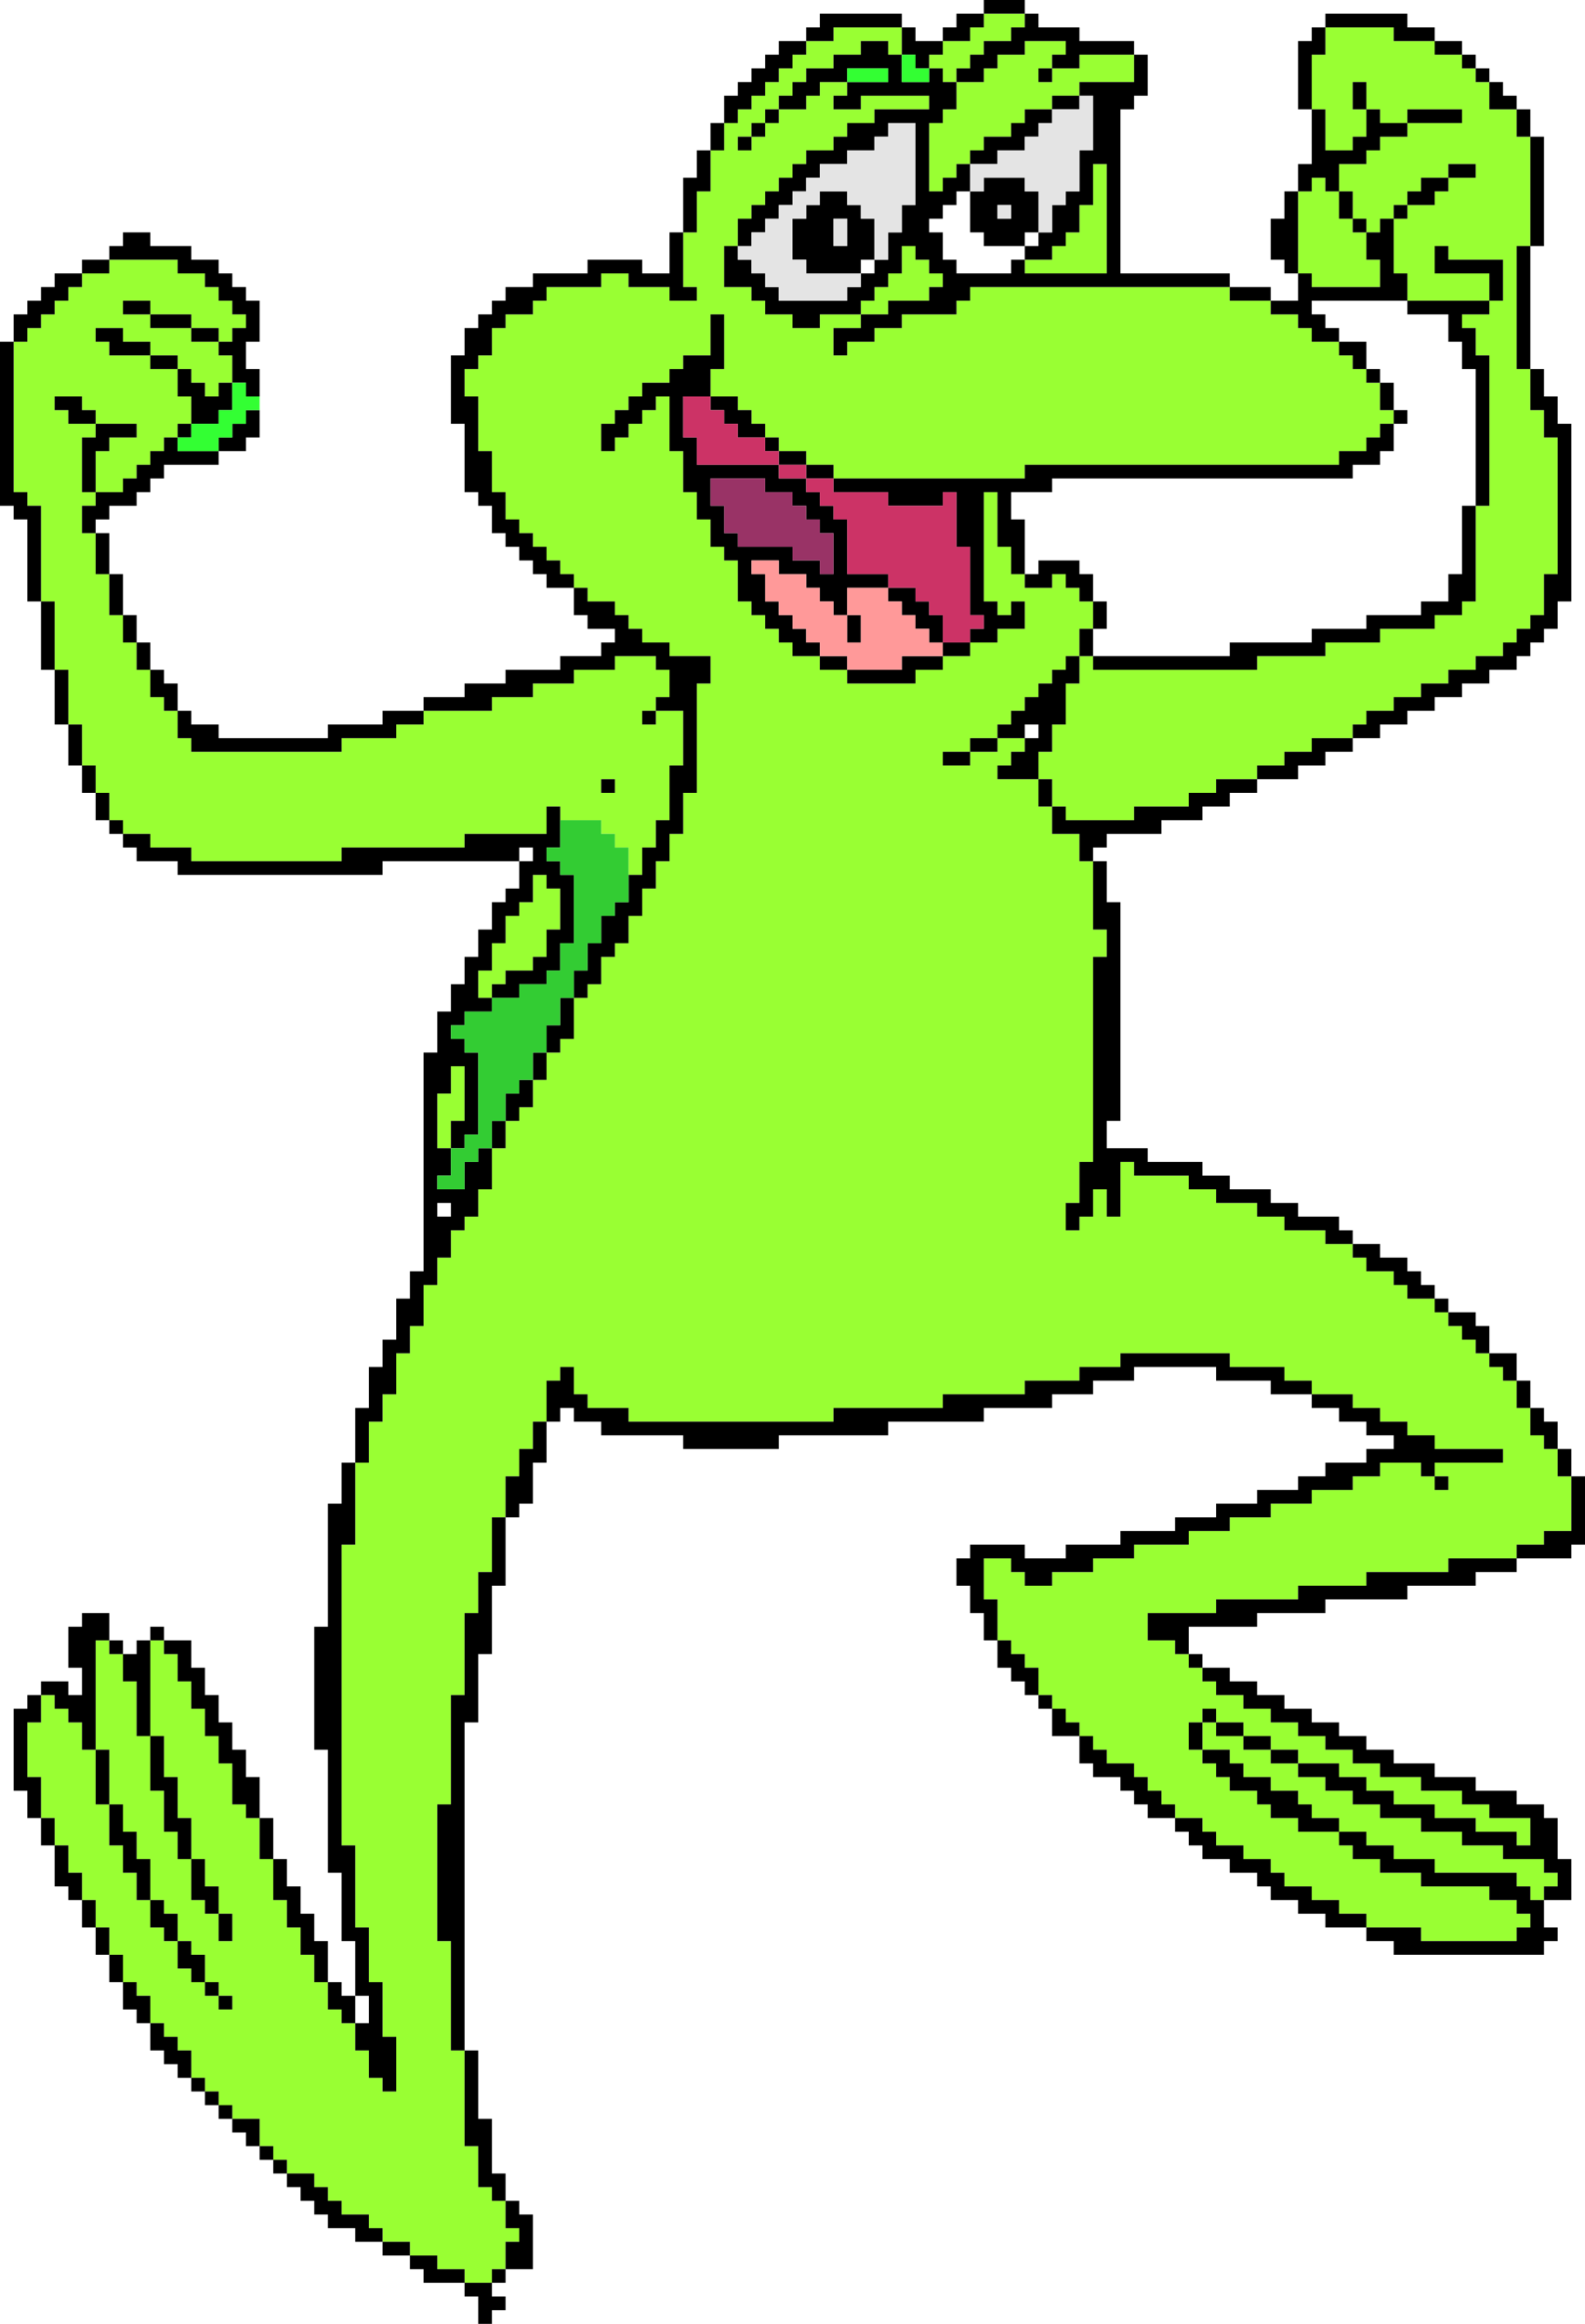 <?xml version="1.0" encoding="UTF-8" standalone="no"?>
<svg xmlns:xlink="http://www.w3.org/1999/xlink" height="170.0px" width="116.0px" xmlns="http://www.w3.org/2000/svg">
  <g transform="matrix(1.0, 0.0, 0.0, 1.0, -33.0, -66.0)">
    <path d="M108.0 67.0 L108.0 68.0 107.0 68.0 107.0 69.0 105.0 69.0 105.0 70.0 104.0 70.0 104.0 71.0 103.0 71.0 103.0 72.0 102.0 72.0 102.0 71.0 101.0 71.0 101.0 70.0 102.0 70.0 102.0 69.0 104.0 69.0 104.0 68.0 105.0 68.0 105.0 67.0 108.0 67.0 M99.0 68.0 L99.0 70.0 98.0 70.0 98.0 69.0 96.0 69.0 96.0 70.0 94.0 70.0 94.0 71.0 92.0 71.0 92.0 72.0 91.0 72.0 91.0 73.0 90.0 73.0 90.0 74.0 92.0 74.0 92.0 73.0 93.0 73.0 93.0 72.0 95.0 72.0 95.0 73.0 94.0 73.0 94.0 74.0 96.0 74.0 96.0 73.0 101.0 73.0 101.0 74.0 97.0 74.0 97.0 75.0 95.0 75.0 95.0 76.0 94.0 76.0 94.0 77.0 92.0 77.0 92.0 78.0 91.0 78.0 91.0 79.0 90.0 79.0 90.0 80.0 89.0 80.0 89.0 81.0 88.0 81.0 88.0 82.0 87.0 82.0 87.0 84.0 86.0 84.0 86.0 87.0 88.0 87.0 88.0 88.0 89.0 88.0 89.0 89.0 91.0 89.0 91.0 90.0 93.0 90.0 93.0 89.0 96.0 89.0 96.0 88.0 97.0 88.0 97.0 87.0 98.0 87.0 98.0 86.0 99.0 86.0 99.0 84.0 100.0 84.0 100.0 85.0 101.0 85.0 101.0 86.0 102.0 86.0 102.0 87.0 101.0 87.0 101.0 88.0 98.0 88.0 98.0 89.0 96.0 89.0 96.0 90.0 94.0 90.0 94.0 92.0 95.0 92.0 95.0 91.0 97.0 91.0 97.0 90.0 99.0 90.0 99.0 89.0 103.0 89.0 103.0 88.0 104.0 88.0 104.0 87.0 123.0 87.0 123.0 88.0 126.0 88.0 126.0 89.0 128.0 89.0 128.0 90.0 129.0 90.0 129.0 91.0 131.0 91.0 131.0 92.0 132.0 92.0 132.0 93.0 133.0 93.0 133.0 94.0 134.0 94.0 134.0 96.0 135.0 96.0 135.0 97.0 134.0 97.0 134.0 98.0 133.0 98.0 133.0 99.0 131.0 99.0 131.0 100.0 108.0 100.0 108.0 101.0 94.0 101.0 94.0 100.0 92.0 100.0 92.0 99.0 90.0 99.0 90.0 98.0 89.0 98.0 89.0 97.0 88.0 97.0 88.0 96.0 87.0 96.0 87.0 95.0 85.0 95.0 85.0 93.0 86.0 93.0 86.0 89.0 85.0 89.0 85.0 92.0 83.0 92.0 83.0 93.0 82.0 93.0 82.0 94.0 80.0 94.0 80.0 95.0 79.0 95.0 79.0 96.0 78.0 96.0 78.0 97.0 77.0 97.0 77.0 99.0 78.0 99.0 78.0 98.0 79.0 98.0 79.0 97.0 80.0 97.0 80.0 96.0 81.0 96.0 81.0 95.0 82.0 95.0 82.0 99.0 83.0 99.0 83.0 102.0 84.0 102.0 84.0 104.0 85.0 104.0 85.0 106.0 86.0 106.0 86.0 107.0 87.0 107.0 87.0 110.0 88.0 110.0 88.0 111.0 89.0 111.0 89.0 112.0 90.0 112.0 90.0 113.0 91.0 113.0 91.0 114.0 93.0 114.0 93.0 115.0 95.0 115.0 95.0 116.0 100.0 116.0 100.0 115.0 102.0 115.0 102.0 114.0 104.0 114.0 104.0 113.0 106.0 113.0 106.0 112.0 108.0 112.0 108.0 110.0 107.0 110.0 107.0 111.0 106.0 111.0 106.0 110.0 105.0 110.0 105.0 102.0 106.0 102.0 106.0 106.0 107.0 106.0 107.0 108.0 108.0 108.0 108.0 109.0 110.0 109.0 110.0 108.0 111.0 108.0 111.0 109.0 112.0 109.0 112.0 110.0 113.0 110.0 113.0 112.0 112.0 112.0 112.0 114.0 111.0 114.0 111.0 115.0 110.0 115.0 110.0 116.0 109.0 116.0 109.0 117.0 108.0 117.0 108.0 118.0 107.0 118.0 107.0 119.0 106.0 119.0 106.0 120.0 104.0 120.0 104.0 121.0 102.0 121.0 102.0 122.0 104.0 122.0 104.0 121.0 106.0 121.0 106.0 120.0 108.0 120.0 108.0 121.0 107.0 121.0 107.0 122.0 106.0 122.0 106.0 123.0 109.0 123.0 109.0 125.0 110.0 125.0 110.0 127.0 112.0 127.0 112.0 129.0 113.0 129.0 113.0 134.0 114.0 134.0 114.0 136.0 113.0 136.0 113.0 151.0 112.0 151.0 112.0 154.0 111.0 154.0 111.0 156.0 112.0 156.0 112.0 155.0 113.0 155.0 113.0 153.0 114.0 153.0 114.0 155.0 115.0 155.0 115.0 151.0 116.0 151.0 116.0 152.0 120.0 152.0 120.0 153.0 122.0 153.0 122.0 154.0 125.0 154.0 125.0 155.0 127.0 155.0 127.0 156.0 130.0 156.0 130.0 157.0 132.0 157.0 132.0 158.0 133.0 158.0 133.0 159.0 135.0 159.0 135.0 160.0 136.0 160.0 136.0 161.0 138.0 161.0 138.0 162.0 139.0 162.0 139.0 163.0 140.0 163.0 140.0 164.0 141.0 164.0 141.0 165.0 142.0 165.0 142.0 166.0 143.0 166.0 143.0 167.0 144.0 167.0 144.0 169.0 145.0 169.0 145.0 171.0 146.0 171.0 146.0 172.0 147.0 172.0 147.0 174.0 148.0 174.0 148.0 178.0 146.0 178.0 146.0 179.0 144.0 179.0 144.0 180.0 139.0 180.0 139.0 181.0 133.0 181.0 133.0 182.0 128.0 182.0 128.0 183.0 122.0 183.0 122.0 184.0 117.0 184.0 117.0 186.0 119.0 186.0 119.0 187.0 120.0 187.0 120.0 188.0 121.0 188.0 121.0 189.0 122.0 189.0 122.0 190.0 124.0 190.0 124.0 191.0 126.0 191.0 126.0 192.0 128.0 192.0 128.0 193.0 130.0 193.0 130.0 194.0 132.0 194.0 132.0 195.0 134.0 195.0 134.0 196.0 137.0 196.0 137.0 197.0 140.0 197.0 140.0 198.0 142.0 198.0 142.0 199.0 145.0 199.0 145.0 201.0 144.0 201.0 144.0 200.0 141.0 200.0 141.0 199.0 138.0 199.0 138.0 198.0 135.0 198.0 135.0 197.0 133.0 197.0 133.0 196.0 131.0 196.0 131.0 195.0 128.0 195.0 128.0 194.0 126.0 194.0 126.0 193.0 124.0 193.0 124.0 192.0 122.0 192.0 122.0 191.0 121.0 191.0 121.0 192.0 120.0 192.0 120.0 194.0 121.0 194.0 121.0 195.0 122.0 195.0 122.0 196.0 123.0 196.0 123.0 197.0 125.0 197.0 125.0 198.0 126.0 198.0 126.0 199.0 128.0 199.0 128.0 200.0 131.0 200.0 131.0 201.0 132.0 201.0 132.0 202.0 134.0 202.0 134.0 203.0 137.0 203.0 137.0 204.0 142.0 204.0 142.0 205.0 144.0 205.0 144.0 206.0 145.0 206.0 145.0 207.0 144.0 207.0 144.0 208.0 137.0 208.0 137.0 207.0 133.0 207.0 133.0 206.0 131.0 206.0 131.0 205.0 129.0 205.0 129.0 204.0 127.0 204.0 127.0 203.0 126.0 203.0 126.0 202.0 124.0 202.0 124.0 201.0 122.0 201.0 122.0 200.0 121.0 200.0 121.0 199.0 119.0 199.0 119.0 198.0 118.0 198.0 118.0 197.0 117.0 197.0 117.0 196.0 116.0 196.0 116.0 195.0 114.0 195.0 114.0 194.0 113.0 194.0 113.0 193.0 112.0 193.0 112.0 192.0 111.0 192.0 111.0 191.0 110.0 191.0 110.0 190.0 109.0 190.0 109.0 188.0 108.0 188.0 108.0 187.0 107.0 187.0 107.0 186.0 106.0 186.0 106.0 183.0 105.0 183.0 105.0 180.0 107.0 180.0 107.0 181.0 108.0 181.0 108.0 182.0 110.0 182.0 110.0 181.0 113.0 181.0 113.0 180.0 116.0 180.0 116.0 179.0 120.0 179.0 120.0 178.0 123.0 178.0 123.0 177.0 126.0 177.0 126.0 176.0 129.0 176.0 129.0 175.0 132.0 175.0 132.0 174.0 134.0 174.0 134.0 173.0 137.0 173.0 137.0 174.0 138.0 174.0 138.0 175.0 139.0 175.0 139.0 174.0 138.0 174.0 138.0 173.0 143.0 173.0 143.0 172.0 138.0 172.0 138.0 171.0 136.0 171.0 136.0 170.0 134.0 170.0 134.0 169.0 132.0 169.0 132.0 168.0 129.0 168.0 129.0 167.0 127.0 167.0 127.0 166.0 123.0 166.0 123.0 165.0 115.0 165.0 115.0 166.0 112.0 166.0 112.0 167.0 108.0 167.0 108.0 168.0 102.0 168.0 102.0 169.0 94.0 169.0 94.0 170.0 79.0 170.0 79.0 169.0 76.0 169.0 76.0 168.0 75.0 168.0 75.0 166.0 74.0 166.0 74.0 167.0 73.0 167.0 73.0 170.0 72.0 170.0 72.0 172.0 71.0 172.0 71.0 174.0 70.0 174.0 70.0 177.0 69.0 177.0 69.0 181.0 68.0 181.0 68.0 184.0 67.0 184.0 67.0 190.0 66.0 190.0 66.0 198.0 65.0 198.0 65.0 208.0 66.0 208.0 66.0 216.0 67.0 216.0 67.0 223.0 68.0 223.0 68.0 226.0 69.0 226.0 69.0 227.0 70.0 227.0 70.0 229.0 71.0 229.0 71.0 230.0 70.0 230.0 70.0 232.0 69.0 232.0 69.0 233.0 67.0 233.0 67.0 232.0 65.0 232.0 65.0 231.0 63.0 231.0 63.0 230.0 61.0 230.0 61.0 229.0 60.0 229.0 60.0 228.0 58.0 228.0 58.0 227.0 57.0 227.0 57.0 226.0 56.0 226.0 56.0 225.0 54.0 225.0 54.0 224.0 53.0 224.0 53.0 223.0 52.0 223.0 52.0 221.0 50.0 221.0 50.0 220.0 49.0 220.0 49.0 219.0 48.0 219.0 48.0 218.0 47.0 218.0 47.0 216.0 46.0 216.0 46.0 215.0 45.0 215.0 45.0 214.0 44.0 214.0 44.0 212.0 43.0 212.0 43.0 211.0 42.0 211.0 42.0 209.0 41.0 209.0 41.0 207.0 40.0 207.0 40.0 205.0 39.0 205.0 39.0 203.0 38.0 203.0 38.0 201.0 37.0 201.0 37.0 199.0 36.0 199.0 36.0 196.0 35.0 196.0 35.0 192.0 36.0 192.0 36.0 190.0 37.0 190.0 37.0 191.0 38.0 191.0 38.0 192.0 39.0 192.0 39.0 194.0 40.0 194.0 40.0 198.0 41.0 198.0 41.0 201.0 42.0 201.0 42.0 203.0 43.0 203.0 43.0 205.0 44.0 205.0 44.0 207.0 45.0 207.0 45.0 208.0 46.0 208.0 46.0 210.0 47.0 210.0 47.0 211.0 48.0 211.0 48.0 212.0 49.0 212.0 49.0 213.0 50.0 213.0 50.0 212.0 49.0 212.0 49.0 211.0 48.0 211.0 48.0 209.0 47.0 209.0 47.0 208.0 46.0 208.0 46.0 206.0 45.0 206.0 45.0 205.0 44.0 205.0 44.0 202.0 43.0 202.0 43.0 200.0 42.0 200.0 42.0 198.0 41.0 198.0 41.0 194.0 40.0 194.0 40.0 186.0 41.0 186.0 41.0 187.0 42.0 187.0 42.0 189.0 43.0 189.0 43.0 193.0 44.0 193.0 44.0 197.0 45.0 197.0 45.0 200.0 46.0 200.0 46.0 202.0 47.0 202.0 47.0 205.0 48.0 205.0 48.0 206.0 49.0 206.0 49.0 208.0 50.0 208.0 50.0 206.0 49.0 206.0 49.0 204.0 48.0 204.0 48.0 202.0 47.0 202.0 47.0 199.0 46.0 199.0 46.0 196.0 45.0 196.0 45.0 193.0 44.0 193.0 44.0 186.0 45.0 186.0 45.0 187.0 46.0 187.0 46.0 189.0 47.0 189.0 47.0 191.0 48.0 191.0 48.0 193.0 49.0 193.0 49.0 195.0 50.0 195.0 50.0 198.0 51.0 198.0 51.0 199.0 52.0 199.0 52.0 202.0 53.0 202.0 53.0 205.0 54.0 205.0 54.0 207.0 55.0 207.0 55.0 209.0 56.0 209.0 56.0 211.0 57.0 211.0 57.0 213.0 58.0 213.0 58.0 214.0 59.0 214.0 59.0 216.0 60.0 216.0 60.0 218.0 61.0 218.0 61.0 219.0 62.0 219.0 62.0 215.0 61.0 215.0 61.0 211.0 60.0 211.0 60.0 207.0 59.0 207.0 59.0 201.0 58.0 201.0 58.0 179.0 59.0 179.0 59.0 173.0 60.0 173.0 60.0 170.0 61.0 170.0 61.0 168.0 62.0 168.0 62.0 165.0 63.0 165.0 63.0 163.0 64.0 163.0 64.0 160.0 65.0 160.0 65.0 158.0 66.0 158.0 66.0 156.0 67.0 156.0 67.0 155.0 68.0 155.0 68.0 153.0 69.0 153.0 69.0 150.0 70.0 150.0 70.0 148.0 71.0 148.0 71.0 147.0 72.0 147.0 72.0 145.0 73.0 145.0 73.0 143.0 74.0 143.0 74.0 142.0 75.0 142.0 75.0 139.0 76.0 139.0 76.0 138.0 77.0 138.0 77.0 136.0 78.0 136.0 78.0 135.0 79.0 135.0 79.0 133.0 80.0 133.0 80.0 131.0 81.0 131.0 81.0 129.0 82.0 129.0 82.0 127.0 83.0 127.0 83.0 124.0 84.0 124.0 84.0 116.0 85.0 116.0 85.0 114.0 82.0 114.0 82.0 113.0 80.0 113.0 80.0 112.0 79.0 112.0 79.0 111.0 78.0 111.0 78.0 110.0 76.0 110.0 76.0 109.0 75.0 109.0 75.0 108.0 74.0 108.0 74.0 107.0 73.0 107.0 73.0 106.0 72.0 106.0 72.0 105.0 71.0 105.0 71.0 104.0 70.0 104.0 70.0 102.0 69.0 102.0 69.0 99.0 68.0 99.0 68.0 95.0 67.0 95.0 67.0 93.0 68.0 93.0 68.0 92.0 69.0 92.0 69.0 90.0 70.0 90.0 70.0 89.0 72.0 89.0 72.0 88.0 73.0 88.0 73.0 87.0 77.0 87.0 77.0 86.0 79.0 86.0 79.0 87.0 82.0 87.0 82.0 88.0 84.0 88.0 84.0 87.0 83.0 87.0 83.0 83.0 84.0 83.0 84.0 80.0 85.0 80.0 85.0 77.0 86.0 77.0 86.0 75.0 87.0 75.0 87.0 74.0 88.0 74.0 88.0 73.0 89.0 73.0 89.0 72.0 90.0 72.0 90.0 71.0 91.0 71.0 91.0 70.0 92.0 70.0 92.0 69.0 94.0 69.0 94.0 68.0 99.0 68.0 M116.0 70.0 L116.0 72.0 112.0 72.0 112.0 73.0 110.0 73.0 110.0 74.0 108.0 74.0 108.0 75.0 107.0 75.0 107.0 76.0 105.0 76.0 105.0 77.0 104.0 77.0 104.0 78.0 103.0 78.0 103.0 79.0 102.0 79.0 102.0 80.0 101.0 80.0 101.0 75.0 102.0 75.0 102.0 74.0 103.0 74.0 103.0 72.0 105.0 72.0 105.0 71.0 106.0 71.0 106.0 70.0 108.0 70.0 108.0 69.0 111.0 69.0 111.0 70.0 110.0 70.0 110.0 71.0 112.0 71.0 112.0 70.0 116.0 70.0 M108.0 85.0 L110.0 85.0 110.0 84.0 111.0 84.0 111.0 83.0 112.0 83.0 112.0 81.0 113.0 81.0 113.0 78.0 114.0 78.0 114.0 86.0 108.0 86.0 108.0 85.0 M110.0 71.0 L109.0 71.0 109.0 72.0 110.0 72.0 110.0 71.0 M90.0 74.0 L89.0 74.0 89.0 75.0 88.0 75.0 88.0 76.0 87.0 76.0 87.0 77.0 88.0 77.0 88.0 76.0 89.0 76.0 89.0 75.0 90.0 75.0 90.0 74.0 M142.0 72.0 L142.0 74.0 144.0 74.0 144.0 76.0 145.0 76.0 145.0 84.0 144.0 84.0 144.0 93.0 145.0 93.0 145.0 96.0 146.0 96.0 146.0 98.0 147.0 98.0 147.0 108.0 146.0 108.0 146.0 111.0 145.0 111.0 145.0 112.0 144.0 112.0 144.0 113.0 143.0 113.0 143.0 114.0 141.0 114.0 141.0 115.0 139.0 115.0 139.0 116.0 137.0 116.0 137.0 117.0 135.0 117.0 135.0 118.0 133.0 118.0 133.0 119.0 132.0 119.0 132.0 120.0 129.0 120.0 129.0 121.0 127.0 121.0 127.0 122.0 125.0 122.0 125.0 123.0 122.0 123.0 122.0 124.0 120.0 124.0 120.0 125.0 116.0 125.0 116.0 126.0 111.0 126.0 111.0 125.0 110.0 125.0 110.0 123.0 109.0 123.0 109.0 121.0 110.0 121.0 110.0 119.0 111.0 119.0 111.0 116.0 112.0 116.0 112.0 114.0 113.0 114.0 113.0 115.0 125.0 115.0 125.0 114.0 130.0 114.0 130.0 113.0 134.0 113.0 134.0 112.0 138.0 112.0 138.0 111.0 140.0 111.0 140.0 110.0 141.0 110.0 141.0 103.0 142.0 103.0 142.0 92.0 141.0 92.0 141.0 90.0 140.0 90.0 140.0 89.0 142.0 89.0 142.0 88.0 136.0 88.0 136.0 86.0 135.0 86.0 135.0 82.0 134.0 82.0 134.0 83.0 133.0 83.0 133.0 85.0 134.0 85.0 134.0 87.0 129.0 87.0 129.0 86.0 128.0 86.0 128.0 80.0 129.0 80.0 129.0 79.0 130.0 79.0 130.0 80.0 131.0 80.0 131.0 78.0 133.0 78.0 133.0 77.0 134.0 77.0 134.0 76.0 136.0 76.0 136.0 75.0 134.0 75.0 134.0 74.0 133.0 74.0 133.0 76.0 132.0 76.0 132.0 77.0 130.0 77.0 130.0 74.0 129.0 74.0 129.0 70.0 130.0 70.0 130.0 68.0 135.0 68.0 135.0 69.0 138.0 69.0 138.0 70.0 140.0 70.0 140.0 71.0 141.0 71.0 141.0 72.0 142.0 72.0 M133.0 74.0 L133.0 72.0 132.0 72.0 132.0 74.0 133.0 74.0 M136.0 74.0 L136.0 75.0 140.0 75.0 140.0 74.0 136.0 74.0 M137.0 80.0 L136.0 80.0 136.0 81.0 138.0 81.0 138.0 80.0 139.0 80.0 139.0 79.0 137.0 79.0 137.0 80.0 M139.0 79.0 L141.0 79.0 141.0 78.0 139.0 78.0 139.0 79.0 M135.0 82.0 L136.0 82.0 136.0 81.0 135.0 81.0 135.0 82.0 M133.0 82.0 L132.0 82.0 132.0 83.0 133.0 83.0 133.0 82.0 M139.0 84.0 L138.0 84.0 138.0 86.0 142.0 86.0 142.0 88.0 143.0 88.0 143.0 85.0 139.0 85.0 139.0 84.0 M132.0 80.0 L131.0 80.0 131.0 82.0 132.0 82.0 132.0 80.0 M74.0 126.0 L74.0 125.0 73.0 125.0 73.0 127.0 67.0 127.0 67.0 128.0 58.0 128.0 58.0 129.0 47.0 129.0 47.0 128.0 44.0 128.0 44.0 127.0 42.0 127.0 42.0 126.0 41.0 126.0 41.0 124.0 40.0 124.0 40.0 122.0 39.0 122.0 39.0 119.0 38.0 119.0 38.0 115.0 37.0 115.0 37.0 110.0 36.0 110.0 36.0 103.0 35.0 103.0 35.0 102.0 34.0 102.0 34.0 91.0 35.0 91.0 35.0 90.0 36.0 90.0 36.0 89.0 37.0 89.0 37.0 88.0 38.0 88.0 38.0 87.0 39.0 87.0 39.0 86.0 41.0 86.0 41.0 85.0 46.0 85.0 46.0 86.0 48.0 86.0 48.0 87.0 49.0 87.0 49.0 88.0 50.0 88.0 50.0 89.0 51.0 89.0 51.0 90.0 50.0 90.0 50.0 91.0 49.0 91.0 49.0 90.0 47.0 90.0 47.0 89.0 44.0 89.0 44.0 88.0 42.0 88.0 42.0 89.0 44.0 89.0 44.0 90.0 47.0 90.0 47.0 91.0 49.0 91.0 49.0 92.0 50.0 92.0 50.0 94.0 49.0 94.0 49.0 95.0 48.0 95.0 48.0 94.0 47.0 94.0 47.0 93.0 46.0 93.0 46.0 92.0 44.0 92.0 44.0 91.0 42.0 91.0 42.0 90.0 40.0 90.0 40.0 91.0 41.0 91.0 41.0 92.0 44.0 92.0 44.0 93.0 46.0 93.0 46.0 95.0 47.0 95.0 47.0 97.0 46.0 97.0 46.0 98.0 45.0 98.0 45.0 99.0 44.0 99.0 44.0 100.0 43.0 100.0 43.0 101.0 42.0 101.0 42.0 102.0 40.0 102.0 40.0 99.0 41.0 99.0 41.0 98.0 43.0 98.0 43.0 97.0 40.0 97.0 40.0 96.0 39.0 96.0 39.0 95.0 37.0 95.0 37.0 96.0 38.0 96.0 38.0 97.0 40.0 97.0 40.0 98.0 39.0 98.0 39.0 102.0 40.0 102.0 40.0 103.0 39.0 103.0 39.0 105.0 40.0 105.0 40.0 108.0 41.0 108.0 41.0 111.0 42.0 111.0 42.0 113.0 43.0 113.0 43.0 115.0 44.0 115.0 44.0 117.0 45.0 117.0 45.0 118.0 46.0 118.0 46.0 120.0 47.0 120.0 47.0 121.0 58.0 121.0 58.0 120.0 62.0 120.0 62.0 119.0 64.0 119.0 64.0 118.0 69.0 118.0 69.0 117.0 72.0 117.0 72.0 116.0 75.0 116.0 75.0 115.0 78.0 115.0 78.0 114.0 81.0 114.0 81.0 115.0 82.0 115.0 82.0 117.0 81.0 117.0 81.0 118.0 80.0 118.0 80.0 119.0 81.0 119.0 81.0 118.0 83.0 118.0 83.0 122.0 82.0 122.0 82.0 126.0 81.0 126.0 81.0 128.0 80.0 128.0 80.0 130.0 79.0 130.0 79.0 128.0 78.0 128.0 78.0 127.0 77.0 127.0 77.0 126.0 74.0 126.0 M66.0 150.0 L65.0 150.0 65.0 146.0 66.0 146.0 66.0 144.0 67.0 144.0 67.0 148.0 66.0 148.0 66.0 150.0 M69.0 139.0 L68.0 139.0 68.0 137.0 69.0 137.0 69.0 135.0 70.0 135.0 70.0 133.0 71.0 133.0 71.0 132.0 72.0 132.0 72.0 130.0 73.0 130.0 73.0 131.0 74.0 131.0 74.0 134.0 73.0 134.0 73.0 136.0 72.0 136.0 72.0 137.0 70.0 137.0 70.0 138.0 69.0 138.0 69.0 139.0 M78.0 123.0 L77.0 123.0 77.0 124.0 78.0 124.0 78.0 123.0 M121.0 194.0 L121.0 192.0 122.0 192.0 122.0 193.0 124.0 193.0 124.0 194.0 126.0 194.0 126.0 195.0 128.0 195.0 128.0 196.0 130.0 196.0 130.0 197.0 132.0 197.0 132.0 198.0 134.0 198.0 134.0 199.0 137.0 199.0 137.0 200.0 140.0 200.0 140.0 201.0 143.0 201.0 143.0 202.0 146.0 202.0 146.0 203.0 147.0 203.0 147.0 204.0 146.0 204.0 146.0 205.0 145.0 205.0 145.0 204.0 144.0 204.0 144.0 203.0 138.0 203.0 138.0 202.0 135.0 202.0 135.0 201.0 133.0 201.0 133.0 200.0 131.0 200.0 131.0 199.0 129.0 199.0 129.0 198.0 128.0 198.0 128.0 197.0 126.0 197.0 126.0 196.0 124.0 196.0 124.0 195.0 123.0 195.0 123.0 194.0 121.0 194.0" fill="#99ff33" fill-rule="evenodd" stroke="none"/>
    <path d="M108.0 67.0 L105.0 67.0 105.0 68.0 104.0 68.0 104.0 69.0 102.0 69.0 102.0 70.0 101.0 70.0 101.0 71.0 102.0 71.0 102.0 72.0 103.0 72.0 103.0 71.0 104.0 71.0 104.0 70.0 105.0 70.0 105.0 69.0 107.0 69.0 107.0 68.0 108.0 68.0 108.0 67.0 109.0 67.0 109.0 68.0 112.0 68.0 112.0 69.0 116.0 69.0 116.0 70.0 117.0 70.0 117.0 73.0 116.0 73.0 116.0 74.0 115.0 74.0 115.0 86.0 123.0 86.0 123.0 87.0 104.0 87.0 104.0 88.0 103.0 88.0 103.0 89.0 99.0 89.0 99.0 90.0 97.0 90.0 97.0 91.0 95.0 91.0 95.0 92.0 94.0 92.0 94.0 90.0 96.0 90.0 96.0 89.0 98.0 89.0 98.0 88.0 101.0 88.0 101.0 87.0 102.0 87.0 102.0 86.0 101.0 86.0 101.0 85.0 100.0 85.0 100.0 84.0 99.0 84.0 99.0 86.0 98.0 86.0 98.0 87.0 97.0 87.0 97.0 88.0 96.0 88.0 96.0 89.0 93.0 89.0 93.0 90.0 91.0 90.0 91.0 89.0 89.0 89.0 89.0 88.0 88.0 88.0 88.0 87.0 86.0 87.0 86.0 84.0 87.0 84.0 87.0 82.0 88.0 82.0 88.0 81.0 89.0 81.0 89.0 80.0 90.0 80.0 90.0 79.0 91.0 79.0 91.0 78.0 92.0 78.0 92.0 77.0 94.0 77.0 94.0 76.0 95.0 76.0 95.0 75.0 97.0 75.0 97.0 74.0 101.0 74.0 101.0 73.0 96.0 73.0 96.0 74.0 94.0 74.0 94.0 73.0 95.0 73.0 95.0 72.0 93.0 72.0 93.0 73.0 92.0 73.0 92.0 74.0 90.0 74.0 90.0 73.0 91.0 73.0 91.0 72.0 92.0 72.0 92.0 71.0 94.0 71.0 94.0 70.0 96.0 70.0 96.0 69.0 98.0 69.0 98.0 70.0 99.0 70.0 99.0 68.0 100.0 68.0 100.0 69.0 102.0 69.0 102.0 68.0 103.0 68.0 103.0 67.0 105.0 67.0 105.0 66.0 108.0 66.0 108.0 67.0 M99.0 70.0 L99.0 72.0 101.0 72.0 101.0 71.0 100.0 71.0 100.0 70.0 99.0 70.0 M95.0 72.0 L98.0 72.0 98.0 71.0 95.0 71.0 95.0 72.0 M97.0 85.0 L98.0 85.0 98.0 83.0 99.0 83.0 99.0 81.0 100.0 81.0 100.0 75.0 98.0 75.0 98.0 76.0 97.0 76.0 97.0 77.0 95.0 77.0 95.0 78.0 93.0 78.0 93.0 79.0 92.0 79.0 92.0 80.0 91.0 80.0 91.0 81.0 90.0 81.0 90.0 82.0 89.0 82.0 89.0 83.0 88.0 83.0 88.0 84.0 87.0 84.0 87.0 85.0 88.0 85.0 88.0 86.0 89.0 86.0 89.0 87.0 90.0 87.0 90.0 88.0 95.0 88.0 95.0 87.0 96.0 87.0 96.0 86.0 97.0 86.0 97.0 85.0 96.0 85.0 96.0 86.0 92.0 86.0 92.0 85.0 91.0 85.0 91.0 82.0 92.0 82.0 92.0 81.0 93.0 81.0 93.0 80.0 95.0 80.0 95.0 81.0 96.0 81.0 96.0 82.0 97.0 82.0 97.0 85.0 M112.0 73.0 L112.0 72.0 116.0 72.0 116.0 70.0 112.0 70.0 112.0 71.0 110.0 71.0 110.0 70.0 111.0 70.0 111.0 69.0 108.0 69.0 108.0 70.0 106.0 70.0 106.0 71.0 105.0 71.0 105.0 72.0 103.0 72.0 103.0 74.0 102.0 74.0 102.0 75.0 101.0 75.0 101.0 80.0 102.0 80.0 102.0 79.0 103.0 79.0 103.0 78.0 104.0 78.0 104.0 80.0 103.0 80.0 103.0 81.0 102.0 81.0 102.0 82.0 101.0 82.0 101.0 83.0 102.0 83.0 102.0 85.0 103.0 85.0 103.0 86.0 107.0 86.0 107.0 85.0 108.0 85.0 108.0 84.0 109.0 84.0 109.0 83.0 110.0 83.0 110.0 81.0 111.0 81.0 111.0 80.0 112.0 80.0 112.0 77.0 113.0 77.0 113.0 73.0 112.0 73.0 112.0 74.0 110.0 74.0 110.0 75.0 109.0 75.0 109.0 76.0 108.0 76.0 108.0 77.0 106.0 77.0 106.0 78.0 104.0 78.0 104.0 77.0 105.0 77.0 105.0 76.0 107.0 76.0 107.0 75.0 108.0 75.0 108.0 74.0 110.0 74.0 110.0 73.0 112.0 73.0 M108.0 85.0 L108.0 86.0 114.0 86.0 114.0 78.0 113.0 78.0 113.0 81.0 112.0 81.0 112.0 83.0 111.0 83.0 111.0 84.0 110.0 84.0 110.0 85.0 108.0 85.0 M110.0 71.0 L110.0 72.0 109.0 72.0 109.0 71.0 110.0 71.0 M99.0 68.0 L94.0 68.0 94.0 69.0 92.0 69.0 92.0 70.0 91.0 70.0 91.0 71.0 90.0 71.0 90.0 72.0 89.0 72.0 89.0 73.0 88.0 73.0 88.0 74.0 87.0 74.0 87.0 75.0 86.0 75.0 86.0 77.0 85.0 77.0 85.0 80.0 84.0 80.0 84.0 83.0 83.0 83.0 83.0 87.0 84.0 87.0 84.0 88.0 82.0 88.0 82.0 87.0 79.0 87.0 79.0 86.0 77.0 86.0 77.0 87.0 73.0 87.0 73.0 88.0 72.0 88.0 72.0 89.0 70.0 89.0 70.0 90.0 69.0 90.0 69.0 92.0 68.0 92.0 68.0 93.0 67.0 93.0 67.0 95.0 68.0 95.0 68.0 99.0 69.0 99.0 69.0 102.0 70.0 102.0 70.0 104.0 71.0 104.0 71.0 105.0 72.0 105.0 72.0 106.0 73.0 106.0 73.0 107.0 74.0 107.0 74.0 108.0 75.0 108.0 75.0 109.0 76.0 109.0 76.0 110.0 78.0 110.0 78.0 111.0 79.0 111.0 79.0 112.0 80.0 112.0 80.0 113.0 82.0 113.0 82.0 114.0 85.0 114.0 85.0 116.0 84.0 116.0 84.0 124.0 83.0 124.0 83.0 127.0 82.0 127.0 82.0 129.0 81.0 129.0 81.0 131.0 80.0 131.0 80.0 133.0 79.0 133.0 79.0 135.0 78.0 135.0 78.0 136.0 77.0 136.0 77.0 138.0 76.0 138.0 76.0 139.0 75.0 139.0 75.0 142.0 74.0 142.0 74.0 143.0 73.0 143.0 73.0 145.0 72.0 145.0 72.0 147.0 71.0 147.0 71.0 148.0 70.0 148.0 70.0 150.0 69.0 150.0 69.0 153.0 68.0 153.0 68.0 155.0 67.0 155.0 67.0 156.0 66.0 156.0 66.0 158.0 65.0 158.0 65.0 160.0 64.0 160.0 64.0 163.0 63.0 163.0 63.0 165.0 62.0 165.0 62.0 168.0 61.0 168.0 61.0 170.0 60.0 170.0 60.0 173.0 59.0 173.0 59.0 179.0 58.0 179.0 58.0 201.0 59.0 201.0 59.0 207.0 60.0 207.0 60.0 211.0 61.0 211.0 61.0 215.0 62.0 215.0 62.0 219.0 61.0 219.0 61.0 218.0 60.0 218.0 60.0 216.0 59.0 216.0 59.0 214.0 58.0 214.0 58.0 213.0 57.0 213.0 57.0 211.0 56.0 211.0 56.0 209.0 55.0 209.0 55.0 207.0 54.0 207.0 54.0 205.0 53.0 205.0 53.0 202.0 52.0 202.0 52.0 199.0 51.0 199.0 51.0 198.0 50.0 198.0 50.0 195.0 49.0 195.0 49.0 193.0 48.0 193.0 48.0 191.0 47.0 191.0 47.0 189.0 46.0 189.0 46.0 187.0 45.0 187.0 45.0 186.0 44.0 186.0 44.0 193.0 45.0 193.0 45.0 196.0 46.0 196.0 46.0 199.0 47.0 199.0 47.0 202.0 48.0 202.0 48.0 204.0 49.0 204.0 49.0 206.0 50.0 206.0 50.0 208.0 49.0 208.0 49.0 206.0 48.0 206.0 48.0 205.0 47.0 205.0 47.0 202.0 46.0 202.0 46.0 200.0 45.0 200.0 45.0 197.0 44.0 197.0 44.0 193.0 43.0 193.0 43.0 189.0 42.0 189.0 42.0 187.0 41.0 187.0 41.0 186.0 40.0 186.0 40.0 194.0 41.0 194.0 41.0 198.0 42.0 198.0 42.0 200.0 43.0 200.0 43.0 202.0 44.0 202.0 44.0 205.0 45.0 205.0 45.0 206.0 46.0 206.0 46.0 208.0 47.0 208.0 47.0 209.0 48.0 209.0 48.0 211.0 49.0 211.0 49.0 212.0 50.0 212.0 50.0 213.0 49.0 213.0 49.0 212.0 48.0 212.0 48.0 211.0 47.0 211.0 47.0 210.0 46.0 210.0 46.0 208.0 45.0 208.0 45.0 207.0 44.0 207.0 44.0 205.0 43.0 205.0 43.0 203.0 42.0 203.0 42.0 201.0 41.0 201.0 41.0 198.0 40.0 198.0 40.0 194.0 39.0 194.0 39.0 192.0 38.0 192.0 38.0 191.0 37.0 191.0 37.0 190.0 36.0 190.0 36.0 192.0 35.0 192.0 35.0 196.0 36.0 196.0 36.0 199.0 37.0 199.0 37.0 201.0 38.0 201.0 38.0 203.0 39.0 203.0 39.0 205.0 40.0 205.0 40.0 207.0 41.0 207.0 41.0 209.0 42.0 209.0 42.0 211.0 43.0 211.0 43.0 212.0 44.0 212.0 44.0 214.0 45.0 214.0 45.0 215.0 46.0 215.0 46.0 216.0 47.0 216.0 47.0 218.0 48.0 218.0 48.0 219.0 49.0 219.0 49.0 220.0 50.0 220.0 50.0 221.0 52.0 221.0 52.0 223.0 53.0 223.0 53.0 224.0 54.0 224.0 54.0 225.0 56.0 225.0 56.0 226.0 57.0 226.0 57.0 227.0 58.0 227.0 58.0 228.0 60.0 228.0 60.0 229.0 61.0 229.0 61.0 230.0 63.0 230.0 63.0 231.0 65.0 231.0 65.0 232.0 67.0 232.0 67.0 233.0 69.0 233.0 69.0 232.0 70.0 232.0 70.0 230.0 71.0 230.0 71.0 229.0 70.0 229.0 70.0 227.0 69.0 227.0 69.0 226.0 68.0 226.0 68.0 223.0 67.0 223.0 67.0 216.0 66.0 216.0 66.0 208.0 65.0 208.0 65.0 198.0 66.0 198.0 66.0 190.0 67.0 190.0 67.0 184.0 68.0 184.0 68.0 181.0 69.0 181.0 69.0 177.0 70.0 177.0 70.0 174.0 71.0 174.0 71.0 172.0 72.0 172.0 72.0 170.0 73.0 170.0 73.0 167.0 74.0 167.0 74.0 166.0 75.0 166.0 75.0 168.0 76.0 168.0 76.0 169.0 79.0 169.0 79.0 170.0 94.0 170.0 94.0 169.0 102.0 169.0 102.0 168.0 108.0 168.0 108.0 167.0 112.0 167.0 112.0 166.0 115.0 166.0 115.0 165.0 123.0 165.0 123.0 166.0 127.0 166.0 127.0 167.0 129.0 167.0 129.0 168.0 132.0 168.0 132.0 169.0 134.0 169.0 134.0 170.0 136.0 170.0 136.0 171.0 138.0 171.0 138.0 172.0 143.0 172.0 143.0 173.0 138.0 173.0 138.0 174.0 139.0 174.0 139.0 175.0 138.0 175.0 138.0 174.0 137.0 174.0 137.0 173.0 134.0 173.0 134.0 174.0 132.0 174.0 132.0 175.0 129.0 175.0 129.0 176.0 126.0 176.0 126.0 177.0 123.0 177.0 123.0 178.0 120.0 178.0 120.0 179.0 116.0 179.0 116.0 180.0 113.0 180.0 113.0 181.0 110.0 181.0 110.0 182.0 108.0 182.0 108.0 181.0 107.0 181.0 107.0 180.0 105.0 180.0 105.0 183.0 106.0 183.0 106.0 186.0 107.0 186.0 107.0 187.0 108.0 187.0 108.0 188.0 109.0 188.0 109.0 190.0 110.0 190.0 110.0 191.0 111.0 191.0 111.0 192.0 112.0 192.0 112.0 193.0 113.0 193.0 113.0 194.0 114.0 194.0 114.0 195.0 116.0 195.0 116.0 196.0 117.0 196.0 117.0 197.0 118.0 197.0 118.0 198.0 119.0 198.0 119.0 199.0 121.0 199.0 121.0 200.0 122.0 200.0 122.0 201.0 124.0 201.0 124.0 202.0 126.0 202.0 126.0 203.0 127.0 203.0 127.0 204.0 129.0 204.0 129.0 205.0 131.0 205.0 131.0 206.0 133.0 206.0 133.0 207.0 137.0 207.0 137.0 208.0 144.0 208.0 144.0 207.0 145.0 207.0 145.0 206.0 144.0 206.0 144.0 205.0 142.0 205.0 142.0 204.0 137.0 204.0 137.0 203.0 134.0 203.0 134.0 202.0 132.0 202.0 132.0 201.0 131.0 201.0 131.0 200.0 128.0 200.0 128.0 199.0 126.0 199.0 126.0 198.0 125.0 198.0 125.0 197.0 123.0 197.0 123.0 196.0 122.0 196.0 122.0 195.0 121.0 195.0 121.0 194.0 120.0 194.0 120.0 192.0 121.0 192.0 121.0 191.0 122.0 191.0 122.0 192.0 124.0 192.0 124.0 193.0 126.0 193.0 126.0 194.0 128.0 194.0 128.0 195.0 131.0 195.0 131.0 196.0 133.0 196.0 133.0 197.0 135.0 197.0 135.0 198.0 138.0 198.0 138.0 199.0 141.0 199.0 141.0 200.0 144.0 200.0 144.0 201.0 145.0 201.0 145.0 199.0 142.0 199.0 142.0 198.0 140.0 198.0 140.0 197.0 137.0 197.0 137.0 196.0 134.0 196.0 134.0 195.0 132.0 195.0 132.0 194.0 130.0 194.0 130.0 193.0 128.0 193.0 128.0 192.0 126.0 192.0 126.0 191.0 124.0 191.0 124.0 190.0 122.0 190.0 122.0 189.0 121.0 189.0 121.0 188.0 120.0 188.0 120.0 187.0 119.0 187.0 119.0 186.0 117.0 186.0 117.0 184.0 122.0 184.0 122.0 183.0 128.0 183.0 128.0 182.0 133.0 182.0 133.0 181.0 139.0 181.0 139.0 180.0 144.0 180.0 144.0 179.0 146.0 179.0 146.0 178.0 148.0 178.0 148.0 174.0 147.0 174.0 147.0 172.0 146.0 172.0 146.0 171.0 145.0 171.0 145.0 169.0 144.0 169.0 144.0 167.0 143.0 167.0 143.0 166.0 142.0 166.0 142.0 165.0 141.0 165.0 141.0 164.0 140.0 164.0 140.0 163.0 139.0 163.0 139.0 162.0 138.0 162.0 138.0 161.0 136.0 161.0 136.0 160.0 135.0 160.0 135.0 159.0 133.0 159.0 133.0 158.0 132.0 158.0 132.0 157.0 130.0 157.0 130.0 156.0 127.0 156.0 127.0 155.0 125.0 155.0 125.0 154.0 122.0 154.0 122.0 153.0 120.0 153.0 120.0 152.0 116.0 152.0 116.0 151.0 115.0 151.0 115.0 155.0 114.0 155.0 114.0 153.0 113.0 153.0 113.0 155.0 112.0 155.0 112.0 156.0 111.0 156.0 111.0 154.0 112.0 154.0 112.0 151.0 113.0 151.0 113.0 136.0 114.0 136.0 114.0 134.0 113.0 134.0 113.0 129.0 112.0 129.0 112.0 127.0 110.0 127.0 110.0 125.0 109.0 125.0 109.0 123.0 106.0 123.0 106.0 122.0 107.0 122.0 107.0 121.0 108.0 121.0 108.0 120.0 106.0 120.0 106.0 121.0 104.0 121.0 104.0 122.0 102.0 122.0 102.0 121.0 104.0 121.0 104.0 120.0 106.0 120.0 106.0 119.0 107.0 119.0 107.0 118.0 108.0 118.0 108.0 117.0 109.0 117.0 109.0 116.0 110.0 116.0 110.0 115.0 111.0 115.0 111.0 114.0 112.0 114.0 112.0 112.0 113.0 112.0 113.0 110.0 112.0 110.0 112.0 109.0 111.0 109.0 111.0 108.0 110.0 108.0 110.0 109.0 108.0 109.0 108.0 108.0 107.0 108.0 107.0 106.0 106.0 106.0 106.0 102.0 105.0 102.0 105.0 110.0 106.0 110.0 106.0 111.0 107.0 111.0 107.0 110.0 108.0 110.0 108.0 112.0 106.0 112.0 106.0 113.0 104.0 113.0 104.0 114.0 102.0 114.0 102.0 115.0 100.0 115.0 100.0 116.0 95.0 116.0 95.0 115.0 93.0 115.0 93.0 114.0 91.0 114.0 91.0 113.0 90.0 113.0 90.0 112.0 89.0 112.0 89.0 111.0 88.0 111.0 88.0 110.0 87.0 110.0 87.0 107.0 86.0 107.0 86.0 106.0 85.0 106.0 85.0 104.0 84.0 104.0 84.0 102.0 83.0 102.0 83.0 99.0 82.0 99.0 82.0 95.0 81.0 95.0 81.0 96.0 80.0 96.0 80.0 97.0 79.0 97.0 79.0 98.0 78.0 98.0 78.0 99.0 77.0 99.0 77.0 97.0 78.0 97.0 78.0 96.0 79.0 96.0 79.0 95.0 80.0 95.0 80.0 94.0 82.0 94.0 82.0 93.0 83.0 93.0 83.0 92.0 85.0 92.0 85.0 89.0 86.0 89.0 86.0 93.0 85.0 93.0 85.0 95.0 87.0 95.0 87.0 96.0 88.0 96.0 88.0 97.0 89.0 97.0 89.0 98.0 90.0 98.0 90.0 99.0 92.0 99.0 92.0 100.0 94.0 100.0 94.0 101.0 108.0 101.0 108.0 100.0 131.0 100.0 131.0 99.0 133.0 99.0 133.0 98.0 134.0 98.0 134.0 97.0 135.0 97.0 135.0 96.0 134.0 96.0 134.0 94.0 133.0 94.0 133.0 93.0 132.0 93.0 132.0 92.0 131.0 92.0 131.0 91.0 129.0 91.0 129.0 90.0 128.0 90.0 128.0 89.0 126.0 89.0 126.0 88.0 123.0 88.0 123.0 87.0 126.0 87.0 126.0 88.0 128.0 88.0 128.0 86.0 127.0 86.0 127.0 85.0 126.0 85.0 126.0 82.0 127.0 82.0 127.0 80.0 128.0 80.0 128.0 78.0 129.0 78.0 129.0 74.0 128.0 74.0 128.0 69.0 129.0 69.0 129.0 68.0 130.0 68.0 130.0 67.0 136.0 67.0 136.0 68.0 138.0 68.0 138.0 69.0 140.0 69.0 140.0 70.0 141.0 70.0 141.0 71.0 142.0 71.0 142.0 72.0 143.0 72.0 143.0 73.0 144.0 73.0 144.0 74.0 145.0 74.0 145.0 76.0 146.0 76.0 146.0 84.0 145.0 84.0 145.0 93.0 146.0 93.0 146.0 95.0 147.0 95.0 147.0 97.0 148.0 97.0 148.0 110.0 147.0 110.0 147.0 112.0 146.0 112.0 146.0 113.0 145.0 113.0 145.0 114.0 144.0 114.0 144.0 115.0 142.0 115.0 142.0 116.0 140.0 116.0 140.0 117.0 138.0 117.0 138.0 118.0 136.0 118.0 136.0 119.0 134.0 119.0 134.0 120.0 132.0 120.0 132.0 121.0 130.0 121.0 130.0 122.0 128.0 122.0 128.0 123.0 125.0 123.0 125.0 124.0 123.0 124.0 123.0 125.0 121.0 125.0 121.0 126.0 118.0 126.0 118.0 127.0 114.0 127.0 114.0 128.0 113.0 128.0 113.0 129.0 114.0 129.0 114.0 132.0 115.0 132.0 115.0 148.0 114.0 148.0 114.0 150.0 117.0 150.0 117.0 151.0 121.0 151.0 121.0 152.0 123.0 152.0 123.0 153.0 126.0 153.0 126.0 154.0 128.0 154.0 128.0 155.0 131.0 155.0 131.0 156.0 132.0 156.0 132.0 157.0 134.0 157.0 134.0 158.0 136.0 158.0 136.0 159.0 137.0 159.0 137.0 160.0 138.0 160.0 138.0 161.0 139.0 161.0 139.0 162.0 141.0 162.0 141.0 163.0 142.0 163.0 142.0 165.0 144.0 165.0 144.0 167.0 145.0 167.0 145.0 169.0 146.0 169.0 146.0 170.0 147.0 170.0 147.0 172.0 148.0 172.0 148.0 174.0 149.0 174.0 149.0 179.0 148.0 179.0 148.0 180.0 144.0 180.0 144.0 181.0 141.0 181.0 141.0 182.0 136.0 182.0 136.0 183.0 130.0 183.0 130.0 184.0 125.0 184.0 125.0 185.0 120.0 185.0 120.0 187.0 121.0 187.0 121.0 188.0 123.0 188.0 123.0 189.0 125.0 189.0 125.0 190.0 127.0 190.0 127.0 191.0 129.0 191.0 129.0 192.0 131.0 192.0 131.0 193.0 133.0 193.0 133.0 194.0 135.0 194.0 135.0 195.0 138.0 195.0 138.0 196.0 141.0 196.0 141.0 197.0 144.0 197.0 144.0 198.0 146.0 198.0 146.0 199.0 147.0 199.0 147.0 202.0 148.0 202.0 148.0 205.0 146.0 205.0 146.0 207.0 147.0 207.0 147.0 208.0 146.0 208.0 146.0 209.0 135.0 209.0 135.0 208.0 133.0 208.0 133.0 207.0 130.0 207.0 130.0 206.0 128.0 206.0 128.0 205.0 126.0 205.0 126.0 204.0 125.0 204.0 125.0 203.0 123.0 203.0 123.0 202.0 121.0 202.0 121.0 201.0 120.0 201.0 120.0 200.0 119.0 200.0 119.0 199.0 117.0 199.0 117.0 198.0 116.0 198.0 116.0 197.0 115.0 197.0 115.0 196.0 113.0 196.0 113.0 195.0 112.0 195.0 112.0 193.0 110.0 193.0 110.0 191.0 109.0 191.0 109.0 190.0 108.0 190.0 108.0 189.0 107.0 189.0 107.0 188.0 106.0 188.0 106.0 186.0 105.0 186.0 105.0 184.0 104.0 184.0 104.0 182.0 103.0 182.0 103.0 180.0 104.0 180.0 104.0 179.0 108.0 179.0 108.0 180.0 111.0 180.0 111.0 179.0 115.0 179.0 115.0 178.0 119.0 178.0 119.0 177.0 122.0 177.0 122.0 176.0 125.0 176.0 125.0 175.0 128.0 175.0 128.0 174.0 130.0 174.0 130.0 173.0 133.0 173.0 133.0 172.0 135.0 172.0 135.0 171.0 133.0 171.0 133.0 170.0 131.0 170.0 131.0 169.0 129.0 169.0 129.0 168.0 126.0 168.0 126.0 167.0 122.0 167.0 122.0 166.0 116.0 166.0 116.0 167.0 113.0 167.0 113.0 168.0 110.0 168.0 110.0 169.0 105.0 169.0 105.0 170.0 98.0 170.0 98.0 171.0 90.0 171.0 90.0 172.0 83.0 172.0 83.0 171.0 77.0 171.0 77.0 170.0 75.0 170.0 75.0 169.0 74.0 169.0 74.0 170.0 73.0 170.0 73.0 173.0 72.0 173.0 72.0 176.0 71.0 176.0 71.0 177.0 70.0 177.0 70.0 182.0 69.0 182.0 69.0 187.0 68.0 187.0 68.0 192.0 67.0 192.0 67.0 216.0 68.0 216.0 68.0 221.0 69.0 221.0 69.0 225.0 70.0 225.0 70.0 227.0 71.0 227.0 71.0 228.0 72.0 228.0 72.0 232.0 70.0 232.0 70.0 233.0 69.0 233.0 69.0 234.0 70.0 234.0 70.0 235.0 69.0 235.0 69.0 236.0 68.0 236.0 68.0 234.0 67.0 234.0 67.0 233.0 64.0 233.0 64.0 232.0 63.0 232.0 63.0 231.0 61.0 231.0 61.0 230.0 59.0 230.0 59.0 229.0 57.0 229.0 57.0 228.0 56.0 228.0 56.0 227.0 55.0 227.0 55.0 226.0 54.0 226.0 54.0 225.0 53.0 225.0 53.0 224.0 52.0 224.0 52.0 223.0 51.0 223.0 51.0 222.0 50.0 222.0 50.0 221.0 49.0 221.0 49.0 220.0 48.0 220.0 48.0 219.0 47.0 219.0 47.0 218.0 46.0 218.0 46.0 217.0 45.0 217.0 45.0 216.0 44.0 216.0 44.0 214.0 43.0 214.0 43.0 213.0 42.0 213.0 42.0 211.0 41.0 211.0 41.0 209.0 40.0 209.0 40.0 207.0 39.0 207.0 39.0 205.0 38.0 205.0 38.0 204.0 37.0 204.0 37.0 201.0 36.0 201.0 36.0 199.0 35.0 199.0 35.0 197.0 34.0 197.0 34.0 191.0 35.0 191.0 35.0 190.0 36.0 190.0 36.0 189.0 38.0 189.0 38.0 190.0 39.0 190.0 39.0 188.0 38.0 188.0 38.0 185.0 39.0 185.0 39.0 184.0 41.0 184.0 41.0 186.0 42.0 186.0 42.0 187.0 43.0 187.0 43.0 186.0 44.0 186.0 44.0 185.0 45.0 185.0 45.0 186.0 47.0 186.0 47.0 188.0 48.0 188.0 48.0 190.0 49.0 190.0 49.0 192.0 50.0 192.0 50.0 194.0 51.0 194.0 51.0 196.0 52.0 196.0 52.0 199.0 53.0 199.0 53.0 202.0 54.0 202.0 54.0 204.0 55.0 204.0 55.0 206.0 56.0 206.0 56.0 208.0 57.0 208.0 57.0 211.0 58.0 211.0 58.0 212.0 59.0 212.0 59.0 208.0 58.0 208.0 58.0 203.0 57.0 203.0 57.0 194.0 56.0 194.0 56.0 185.0 57.0 185.0 57.0 176.0 58.0 176.0 58.0 173.0 59.0 173.0 59.0 169.0 60.0 169.0 60.0 166.0 61.0 166.0 61.0 164.0 62.0 164.0 62.0 161.0 63.0 161.0 63.0 159.0 64.0 159.0 64.0 143.0 65.0 143.0 65.0 140.0 66.0 140.0 66.0 138.0 67.0 138.0 67.0 136.0 68.0 136.0 68.0 134.0 69.0 134.0 69.0 132.0 70.0 132.0 70.0 131.0 71.0 131.0 71.0 129.0 61.0 129.0 61.0 130.0 46.0 130.0 46.0 129.0 43.0 129.0 43.0 128.0 42.0 128.0 42.0 127.0 41.0 127.0 41.0 126.0 40.0 126.0 40.0 124.0 39.0 124.0 39.0 122.0 38.0 122.0 38.0 119.0 37.0 119.0 37.0 115.0 36.0 115.0 36.0 110.0 35.0 110.0 35.0 104.0 34.0 104.0 34.0 103.0 33.0 103.0 33.0 91.0 34.0 91.0 34.0 89.0 35.0 89.0 35.0 88.0 36.0 88.0 36.0 87.0 37.0 87.0 37.0 86.0 39.0 86.0 39.0 85.0 41.0 85.0 41.0 84.0 42.0 84.0 42.0 83.0 44.0 83.0 44.0 84.0 47.0 84.0 47.0 85.0 49.0 85.0 49.0 86.0 50.0 86.0 50.0 87.0 51.0 87.0 51.0 88.0 52.0 88.0 52.0 91.0 51.0 91.0 51.0 93.0 52.0 93.0 52.0 95.0 51.0 95.0 51.0 94.0 50.0 94.0 50.0 96.0 49.0 96.0 49.0 97.0 47.0 97.0 47.0 98.0 46.0 98.0 46.0 99.0 49.0 99.0 49.0 98.0 50.0 98.0 50.0 97.0 51.0 97.0 51.0 96.0 52.0 96.0 52.0 98.0 51.0 98.0 51.0 99.0 49.0 99.0 49.0 100.0 45.0 100.0 45.0 101.0 44.0 101.0 44.0 102.0 43.0 102.0 43.0 103.0 41.0 103.0 41.0 104.0 40.0 104.0 40.0 105.0 41.0 105.0 41.0 108.0 42.0 108.0 42.0 111.0 43.0 111.0 43.0 113.0 44.0 113.0 44.0 115.0 45.0 115.0 45.0 116.0 46.0 116.0 46.0 118.0 47.0 118.0 47.0 119.0 49.0 119.0 49.0 120.0 57.0 120.0 57.0 119.0 61.0 119.0 61.0 118.0 64.0 118.0 64.0 117.0 67.0 117.0 67.0 116.0 70.0 116.0 70.0 115.0 74.0 115.0 74.0 114.0 77.0 114.0 77.0 113.0 78.0 113.0 78.0 112.0 76.0 112.0 76.0 111.0 75.0 111.0 75.0 109.0 73.0 109.0 73.0 108.0 72.0 108.0 72.0 107.0 71.0 107.0 71.0 106.0 70.0 106.0 70.0 105.0 69.0 105.0 69.0 103.0 68.0 103.0 68.0 102.0 67.0 102.0 67.0 97.0 66.0 97.0 66.0 92.0 67.0 92.0 67.0 90.0 68.0 90.0 68.0 89.0 69.0 89.0 69.0 88.0 70.0 88.0 70.0 87.0 72.0 87.0 72.0 86.0 76.0 86.0 76.0 85.0 80.0 85.0 80.0 86.0 82.0 86.0 82.0 83.0 83.0 83.0 83.0 79.0 84.0 79.0 84.0 77.0 85.0 77.0 85.0 75.0 86.0 75.0 86.0 73.0 87.0 73.0 87.0 72.0 88.0 72.0 88.0 71.0 89.0 71.0 89.0 70.0 90.0 70.0 90.0 69.0 92.0 69.0 92.0 68.0 93.0 68.0 93.0 67.0 99.0 67.0 99.0 68.0 M90.0 74.0 L90.0 75.0 89.0 75.0 89.0 76.0 88.0 76.0 88.0 77.0 87.0 77.0 87.0 76.0 88.0 76.0 88.0 75.0 89.0 75.0 89.0 74.0 90.0 74.0 M95.0 82.0 L94.0 82.0 94.0 84.0 95.0 84.0 95.0 82.0 M102.0 113.0 L104.0 113.0 104.0 112.0 105.0 112.0 105.0 111.0 104.0 111.0 104.0 106.0 103.0 106.0 103.0 102.0 102.0 102.0 102.0 103.0 98.0 103.0 98.0 102.0 94.0 102.0 94.0 101.0 92.0 101.0 92.0 100.0 90.0 100.0 90.0 99.0 89.0 99.0 89.0 98.0 87.0 98.0 87.0 97.0 86.0 97.0 86.0 96.0 85.0 96.0 85.0 95.0 83.0 95.0 83.0 98.0 84.0 98.0 84.0 100.0 90.0 100.0 90.0 101.0 92.0 101.0 92.0 102.0 93.0 102.0 93.0 103.0 94.0 103.0 94.0 104.0 95.0 104.0 95.0 108.0 98.0 108.0 98.0 109.0 95.0 109.0 95.0 111.0 94.0 111.0 94.0 110.0 93.0 110.0 93.0 109.0 92.0 109.0 92.0 108.0 90.0 108.0 90.0 107.0 88.0 107.0 88.0 108.0 89.0 108.0 89.0 110.0 90.0 110.0 90.0 111.0 91.0 111.0 91.0 112.0 92.0 112.0 92.0 113.0 93.0 113.0 93.0 114.0 95.0 114.0 95.0 115.0 99.0 115.0 99.0 114.0 102.0 114.0 102.0 113.0 101.0 113.0 101.0 112.0 100.0 112.0 100.0 111.0 99.0 111.0 99.0 110.0 98.0 110.0 98.0 109.0 100.0 109.0 100.0 110.0 101.0 110.0 101.0 111.0 102.0 111.0 102.0 113.0 M104.0 80.0 L105.0 80.0 105.0 79.0 108.0 79.0 108.0 80.0 109.0 80.0 109.0 83.0 108.0 83.0 108.0 84.0 105.0 84.0 105.0 83.0 104.0 83.0 104.0 80.0 M106.0 81.0 L106.0 82.0 107.0 82.0 107.0 81.0 106.0 81.0 M113.0 114.0 L112.0 114.0 112.0 116.0 111.0 116.0 111.0 119.0 110.0 119.0 110.0 121.0 109.0 121.0 109.0 123.0 110.0 123.0 110.0 125.0 111.0 125.0 111.0 126.0 116.0 126.0 116.0 125.0 120.0 125.0 120.0 124.0 122.0 124.0 122.0 123.0 125.0 123.0 125.0 122.0 127.0 122.0 127.0 121.0 129.0 121.0 129.0 120.0 132.0 120.0 132.0 119.0 133.0 119.0 133.0 118.0 135.0 118.0 135.0 117.0 137.0 117.0 137.0 116.0 139.0 116.0 139.0 115.0 141.0 115.0 141.0 114.0 143.0 114.0 143.0 113.0 144.0 113.0 144.0 112.0 145.0 112.0 145.0 111.0 146.0 111.0 146.0 108.0 147.0 108.0 147.0 98.0 146.0 98.0 146.0 96.0 145.0 96.0 145.0 93.0 144.0 93.0 144.0 84.0 145.0 84.0 145.0 76.0 144.0 76.0 144.0 74.0 142.0 74.0 142.0 72.0 141.0 72.0 141.0 71.0 140.0 71.0 140.0 70.0 138.0 70.0 138.0 69.0 135.0 69.0 135.0 68.0 130.0 68.0 130.0 70.0 129.0 70.0 129.0 74.0 130.0 74.0 130.0 77.0 132.0 77.0 132.0 76.0 133.0 76.0 133.0 74.0 134.0 74.0 134.0 75.0 136.0 75.0 136.0 76.0 134.0 76.0 134.0 77.0 133.0 77.0 133.0 78.0 131.0 78.0 131.0 80.0 130.0 80.0 130.0 79.0 129.0 79.0 129.0 80.0 128.0 80.0 128.0 86.0 129.0 86.0 129.0 87.0 134.0 87.0 134.0 85.0 133.0 85.0 133.0 83.0 134.0 83.0 134.0 82.0 135.0 82.0 135.0 86.0 136.0 86.0 136.0 88.0 129.0 88.0 129.0 89.0 130.0 89.0 130.0 90.0 131.0 90.0 131.0 91.0 133.0 91.0 133.0 93.0 134.0 93.0 134.0 94.0 135.0 94.0 135.0 96.0 136.0 96.0 136.0 97.0 135.0 97.0 135.0 99.0 134.0 99.0 134.0 100.0 132.0 100.0 132.0 101.0 110.0 101.0 110.0 102.0 107.0 102.0 107.0 104.0 108.0 104.0 108.0 108.0 109.0 108.0 109.0 107.0 112.0 107.0 112.0 108.0 113.0 108.0 113.0 110.0 114.0 110.0 114.0 112.0 113.0 112.0 113.0 114.0 123.0 114.0 123.0 113.0 129.0 113.0 129.0 112.0 133.0 112.0 133.0 111.0 137.0 111.0 137.0 110.0 139.0 110.0 139.0 108.0 140.0 108.0 140.0 103.0 141.0 103.0 141.0 93.0 140.0 93.0 140.0 91.0 139.0 91.0 139.0 89.0 136.0 89.0 136.0 88.0 142.0 88.0 142.0 89.0 140.0 89.0 140.0 90.0 141.0 90.0 141.0 92.0 142.0 92.0 142.0 103.0 141.0 103.0 141.0 110.0 140.0 110.0 140.0 111.0 138.0 111.0 138.0 112.0 134.0 112.0 134.0 113.0 130.0 113.0 130.0 114.0 125.0 114.0 125.0 115.0 113.0 115.0 113.0 114.0 M132.0 80.0 L132.0 82.0 131.0 82.0 131.0 80.0 132.0 80.0 M139.0 84.0 L139.0 85.0 143.0 85.0 143.0 88.0 142.0 88.0 142.0 86.0 138.0 86.0 138.0 84.0 139.0 84.0 M133.0 82.0 L133.0 83.0 132.0 83.0 132.0 82.0 133.0 82.0 M135.0 82.0 L135.0 81.0 136.0 81.0 136.0 82.0 135.0 82.0 M139.0 79.0 L139.0 78.0 141.0 78.0 141.0 79.0 139.0 79.0 139.0 80.0 138.0 80.0 138.0 81.0 136.0 81.0 136.0 80.0 137.0 80.0 137.0 79.0 139.0 79.0 M136.0 74.0 L140.0 74.0 140.0 75.0 136.0 75.0 136.0 74.0 M133.0 74.0 L132.0 74.0 132.0 72.0 133.0 72.0 133.0 74.0 M79.0 130.0 L80.0 130.0 80.0 128.0 81.0 128.0 81.0 126.0 82.0 126.0 82.0 122.0 83.0 122.0 83.0 118.0 81.0 118.0 81.0 119.0 80.0 119.0 80.0 118.0 81.0 118.0 81.0 117.0 82.0 117.0 82.0 115.0 81.0 115.0 81.0 114.0 78.0 114.0 78.0 115.0 75.0 115.0 75.0 116.0 72.0 116.0 72.0 117.0 69.0 117.0 69.0 118.0 64.0 118.0 64.0 119.0 62.0 119.0 62.0 120.0 58.0 120.0 58.0 121.0 47.0 121.0 47.0 120.0 46.0 120.0 46.0 118.0 45.0 118.0 45.0 117.0 44.0 117.0 44.0 115.0 43.0 115.0 43.0 113.0 42.0 113.0 42.0 111.0 41.0 111.0 41.0 108.0 40.0 108.0 40.0 105.0 39.0 105.0 39.0 103.0 40.0 103.0 40.0 102.0 39.0 102.0 39.0 98.0 40.0 98.0 40.0 97.0 38.0 97.0 38.0 96.0 37.0 96.0 37.0 95.0 39.0 95.0 39.0 96.0 40.0 96.0 40.0 97.0 43.0 97.0 43.0 98.0 41.0 98.0 41.0 99.0 40.0 99.0 40.0 102.0 42.0 102.0 42.0 101.0 43.0 101.0 43.0 100.0 44.0 100.0 44.0 99.0 45.0 99.0 45.0 98.0 46.0 98.0 46.0 97.0 47.0 97.0 47.0 95.0 46.0 95.0 46.0 93.0 44.0 93.0 44.0 92.0 41.0 92.0 41.0 91.0 40.0 91.0 40.0 90.0 42.0 90.0 42.0 91.0 44.0 91.0 44.0 92.0 46.0 92.0 46.0 93.0 47.0 93.0 47.0 94.0 48.0 94.0 48.0 95.0 49.0 95.0 49.0 94.0 50.0 94.0 50.0 92.0 49.0 92.0 49.0 91.0 47.0 91.0 47.0 90.0 44.0 90.0 44.0 89.0 42.0 89.0 42.0 88.0 44.0 88.0 44.0 89.0 47.0 89.0 47.0 90.0 49.0 90.0 49.0 91.0 50.0 91.0 50.0 90.0 51.0 90.0 51.0 89.0 50.0 89.0 50.0 88.0 49.0 88.0 49.0 87.0 48.0 87.0 48.0 86.0 46.0 86.0 46.0 85.0 41.0 85.0 41.0 86.0 39.0 86.0 39.0 87.0 38.0 87.0 38.0 88.0 37.0 88.0 37.0 89.0 36.0 89.0 36.0 90.0 35.0 90.0 35.0 91.0 34.0 91.0 34.0 102.0 35.0 102.0 35.0 103.0 36.0 103.0 36.0 110.0 37.0 110.0 37.0 115.0 38.0 115.0 38.0 119.0 39.0 119.0 39.0 122.0 40.0 122.0 40.0 124.0 41.0 124.0 41.0 126.0 42.0 126.0 42.0 127.0 44.0 127.0 44.0 128.0 47.0 128.0 47.0 129.0 58.0 129.0 58.0 128.0 67.0 128.0 67.0 127.0 73.0 127.0 73.0 125.0 74.0 125.0 74.0 126.0 74.0 128.0 73.0 128.0 73.0 129.0 74.0 129.0 74.0 130.0 75.0 130.0 75.0 135.0 74.0 135.0 74.0 137.0 73.0 137.0 73.0 138.0 71.0 138.0 71.0 139.0 69.0 139.0 69.0 140.0 67.0 140.0 67.0 141.0 66.0 141.0 66.0 142.0 67.0 142.0 67.0 143.0 68.0 143.0 68.0 149.0 67.0 149.0 67.0 150.0 66.0 150.0 66.0 152.0 65.0 152.0 65.0 153.0 67.0 153.0 67.0 151.0 68.0 151.0 68.0 150.0 69.0 150.0 69.0 148.0 70.0 148.0 70.0 146.0 71.0 146.0 71.0 145.0 72.0 145.0 72.0 143.0 73.0 143.0 73.0 141.0 74.0 141.0 74.0 139.0 75.0 139.0 75.0 137.0 76.0 137.0 76.0 135.0 77.0 135.0 77.0 133.0 78.0 133.0 78.0 132.0 79.0 132.0 79.0 130.0 M66.0 150.0 L66.0 148.0 67.0 148.0 67.0 144.0 66.0 144.0 66.0 146.0 65.0 146.0 65.0 150.0 66.0 150.0 M69.0 139.0 L69.0 138.0 70.0 138.0 70.0 137.0 72.0 137.0 72.0 136.0 73.0 136.0 73.0 134.0 74.0 134.0 74.0 131.0 73.0 131.0 73.0 130.0 72.0 130.0 72.0 132.0 71.0 132.0 71.0 133.0 70.0 133.0 70.0 135.0 69.0 135.0 69.0 137.0 68.0 137.0 68.0 139.0 69.0 139.0 M78.0 123.0 L78.0 124.0 77.0 124.0 77.0 123.0 78.0 123.0 M72.0 129.0 L72.0 128.0 71.0 128.0 71.0 129.0 72.0 129.0 M108.0 120.0 L109.0 120.0 109.0 119.0 108.0 119.0 108.0 120.0 M66.0 154.0 L65.0 154.0 65.0 155.0 66.0 155.0 66.0 154.0 M93.0 105.0 L93.0 104.0 92.0 104.0 92.0 103.0 91.0 103.0 91.0 102.0 89.0 102.0 89.0 101.0 85.0 101.0 85.0 103.0 86.0 103.0 86.0 105.0 87.0 105.0 87.0 106.0 91.0 106.0 91.0 107.0 93.0 107.0 93.0 108.0 94.0 108.0 94.0 105.0 93.0 105.0 M95.0 111.0 L96.0 111.0 96.0 113.0 95.0 113.0 95.0 111.0 M121.0 194.0 L123.0 194.0 123.0 195.0 124.0 195.0 124.0 196.0 126.0 196.0 126.0 197.0 128.0 197.0 128.0 198.0 129.0 198.0 129.0 199.0 131.0 199.0 131.0 200.0 133.0 200.0 133.0 201.0 135.0 201.0 135.0 202.0 138.0 202.0 138.0 203.0 144.0 203.0 144.0 204.0 145.0 204.0 145.0 205.0 146.0 205.0 146.0 204.0 147.0 204.0 147.0 203.0 146.0 203.0 146.0 202.0 143.0 202.0 143.0 201.0 140.0 201.0 140.0 200.0 137.0 200.0 137.0 199.0 134.0 199.0 134.0 198.0 132.0 198.0 132.0 197.0 130.0 197.0 130.0 196.0 128.0 196.0 128.0 195.0 126.0 195.0 126.0 194.0 124.0 194.0 124.0 193.0 122.0 193.0 122.0 192.0 121.0 192.0 121.0 194.0 M59.0 212.0 L59.0 214.0 60.0 214.0 60.0 212.0 59.0 212.0" fill="#000000" fill-rule="evenodd" stroke="none"/>
    <path d="M87.0 84.0 L88.0 84.0 88.0 83.0 89.0 83.0 89.0 82.0 90.0 82.0 90.0 81.0 91.0 81.0 91.0 80.0 92.0 80.0 92.0 79.0 93.0 79.0 93.0 78.0 95.0 78.0 95.0 77.0 97.0 77.0 97.0 76.0 98.0 76.0 98.0 75.0 100.0 75.0 100.0 81.0 99.0 81.0 99.0 83.0 98.0 83.0 98.0 85.0 97.0 85.0 97.0 82.0 96.0 82.0 96.0 81.0 95.0 81.0 95.0 80.0 93.0 80.0 93.0 81.0 92.0 81.0 92.0 82.0 91.0 82.0 91.0 85.0 92.0 85.0 92.0 86.0 96.0 86.0 96.0 87.0 95.0 87.0 95.0 88.0 90.0 88.0 90.0 87.0 89.0 87.0 89.0 86.0 88.0 86.0 88.0 85.0 87.0 85.0 87.0 84.0 M112.0 73.0 L113.0 73.0 113.0 77.0 112.0 77.0 112.0 80.0 111.0 80.0 111.0 81.0 110.0 81.0 110.0 83.0 109.0 83.0 109.0 80.0 108.0 80.0 108.0 79.0 105.0 79.0 105.0 80.0 104.0 80.0 104.0 78.0 106.0 78.0 106.0 77.0 108.0 77.0 108.0 76.0 109.0 76.0 109.0 75.0 110.0 75.0 110.0 74.0 112.0 74.0 112.0 73.0 M95.0 82.0 L95.0 84.0 94.0 84.0 94.0 82.0 95.0 82.0 M106.0 81.0 L107.0 81.0 107.0 82.0 106.0 82.0 106.0 81.0" fill="#e4e4e4" fill-rule="evenodd" stroke="none"/>
    <path d="M99.0 70.0 L100.0 70.0 100.0 71.0 101.0 71.0 101.0 72.0 99.0 72.0 99.0 70.0 M95.0 72.0 L95.0 71.0 98.0 71.0 98.0 72.0 95.0 72.0 M52.0 95.0 L52.0 96.0 51.0 96.0 51.0 97.0 50.0 97.0 50.0 98.0 49.0 98.0 49.0 99.0 46.0 99.0 46.0 98.0 47.0 98.0 47.0 97.0 49.0 97.0 49.0 96.0 50.0 96.0 50.0 94.0 51.0 94.0 51.0 95.0 52.0 95.0" fill="#33ff33" fill-rule="evenodd" stroke="none"/>
    <path d="M85.0 95.0 L85.0 96.0 86.0 96.0 86.0 97.0 87.0 97.0 87.0 98.0 89.0 98.0 89.0 99.0 90.0 99.0 90.0 100.0 92.0 100.0 92.0 101.0 94.0 101.0 94.0 102.0 98.0 102.0 98.0 103.0 102.0 103.0 102.0 102.0 103.0 102.0 103.0 106.0 104.0 106.0 104.0 111.0 105.0 111.0 105.0 112.0 104.0 112.0 104.0 113.0 102.0 113.0 102.0 111.0 101.0 111.0 101.0 110.0 100.0 110.0 100.0 109.0 98.0 109.0 98.0 108.0 95.0 108.0 95.0 104.0 94.0 104.0 94.0 103.0 93.0 103.0 93.0 102.0 92.0 102.0 92.0 101.0 90.0 101.0 90.0 100.0 84.0 100.0 84.0 98.0 83.0 98.0 83.0 95.0 85.0 95.0" fill="#cc3366" fill-rule="evenodd" stroke="none"/>
    <path d="M74.0 126.0 L77.0 126.0 77.0 127.0 78.0 127.0 78.0 128.0 79.0 128.0 79.0 130.0 79.0 132.0 78.0 132.0 78.0 133.0 77.0 133.0 77.0 135.0 76.0 135.0 76.0 137.0 75.0 137.0 75.0 139.0 74.0 139.0 74.0 141.0 73.0 141.0 73.0 143.0 72.0 143.0 72.0 145.0 71.0 145.0 71.0 146.0 70.0 146.0 70.0 148.0 69.0 148.0 69.0 150.0 68.0 150.0 68.0 151.0 67.0 151.0 67.0 153.0 65.0 153.0 65.0 152.0 66.0 152.0 66.0 150.0 67.0 150.0 67.0 149.0 68.0 149.0 68.0 143.0 67.0 143.0 67.0 142.0 66.0 142.0 66.0 141.0 67.0 141.0 67.0 140.0 69.0 140.0 69.0 139.0 71.0 139.0 71.0 138.0 73.0 138.0 73.0 137.0 74.0 137.0 74.0 135.0 75.0 135.0 75.0 130.0 74.0 130.0 74.0 129.0 73.0 129.0 73.0 128.0 74.0 128.0 74.0 126.0" fill="#33cc33" fill-rule="evenodd" stroke="none"/>
    <path d="M102.0 113.0 L102.0 114.0 99.0 114.0 99.0 115.0 95.0 115.0 95.0 114.0 93.0 114.0 93.0 113.0 92.0 113.0 92.0 112.0 91.0 112.0 91.0 111.0 90.0 111.0 90.0 110.0 89.0 110.0 89.0 108.0 88.0 108.0 88.0 107.0 90.0 107.0 90.0 108.0 92.0 108.0 92.0 109.0 93.0 109.0 93.0 110.0 94.0 110.0 94.0 111.0 95.0 111.0 95.0 109.0 98.0 109.0 98.0 110.0 99.0 110.0 99.0 111.0 100.0 111.0 100.0 112.0 101.0 112.0 101.0 113.0 102.0 113.0 M95.0 111.0 L95.0 113.0 96.0 113.0 96.0 111.0 95.0 111.0" fill="#ff9999" fill-rule="evenodd" stroke="none"/>
    <path d="M93.0 105.0 L94.0 105.0 94.0 108.0 93.0 108.0 93.0 107.0 91.0 107.0 91.0 106.0 87.0 106.0 87.0 105.0 86.0 105.0 86.0 103.0 85.0 103.0 85.0 101.0 89.0 101.0 89.0 102.0 91.0 102.0 91.0 103.0 92.0 103.0 92.0 104.0 93.0 104.0 93.0 105.0" fill="#993366" fill-rule="evenodd" stroke="none"/>
  </g>
</svg>
